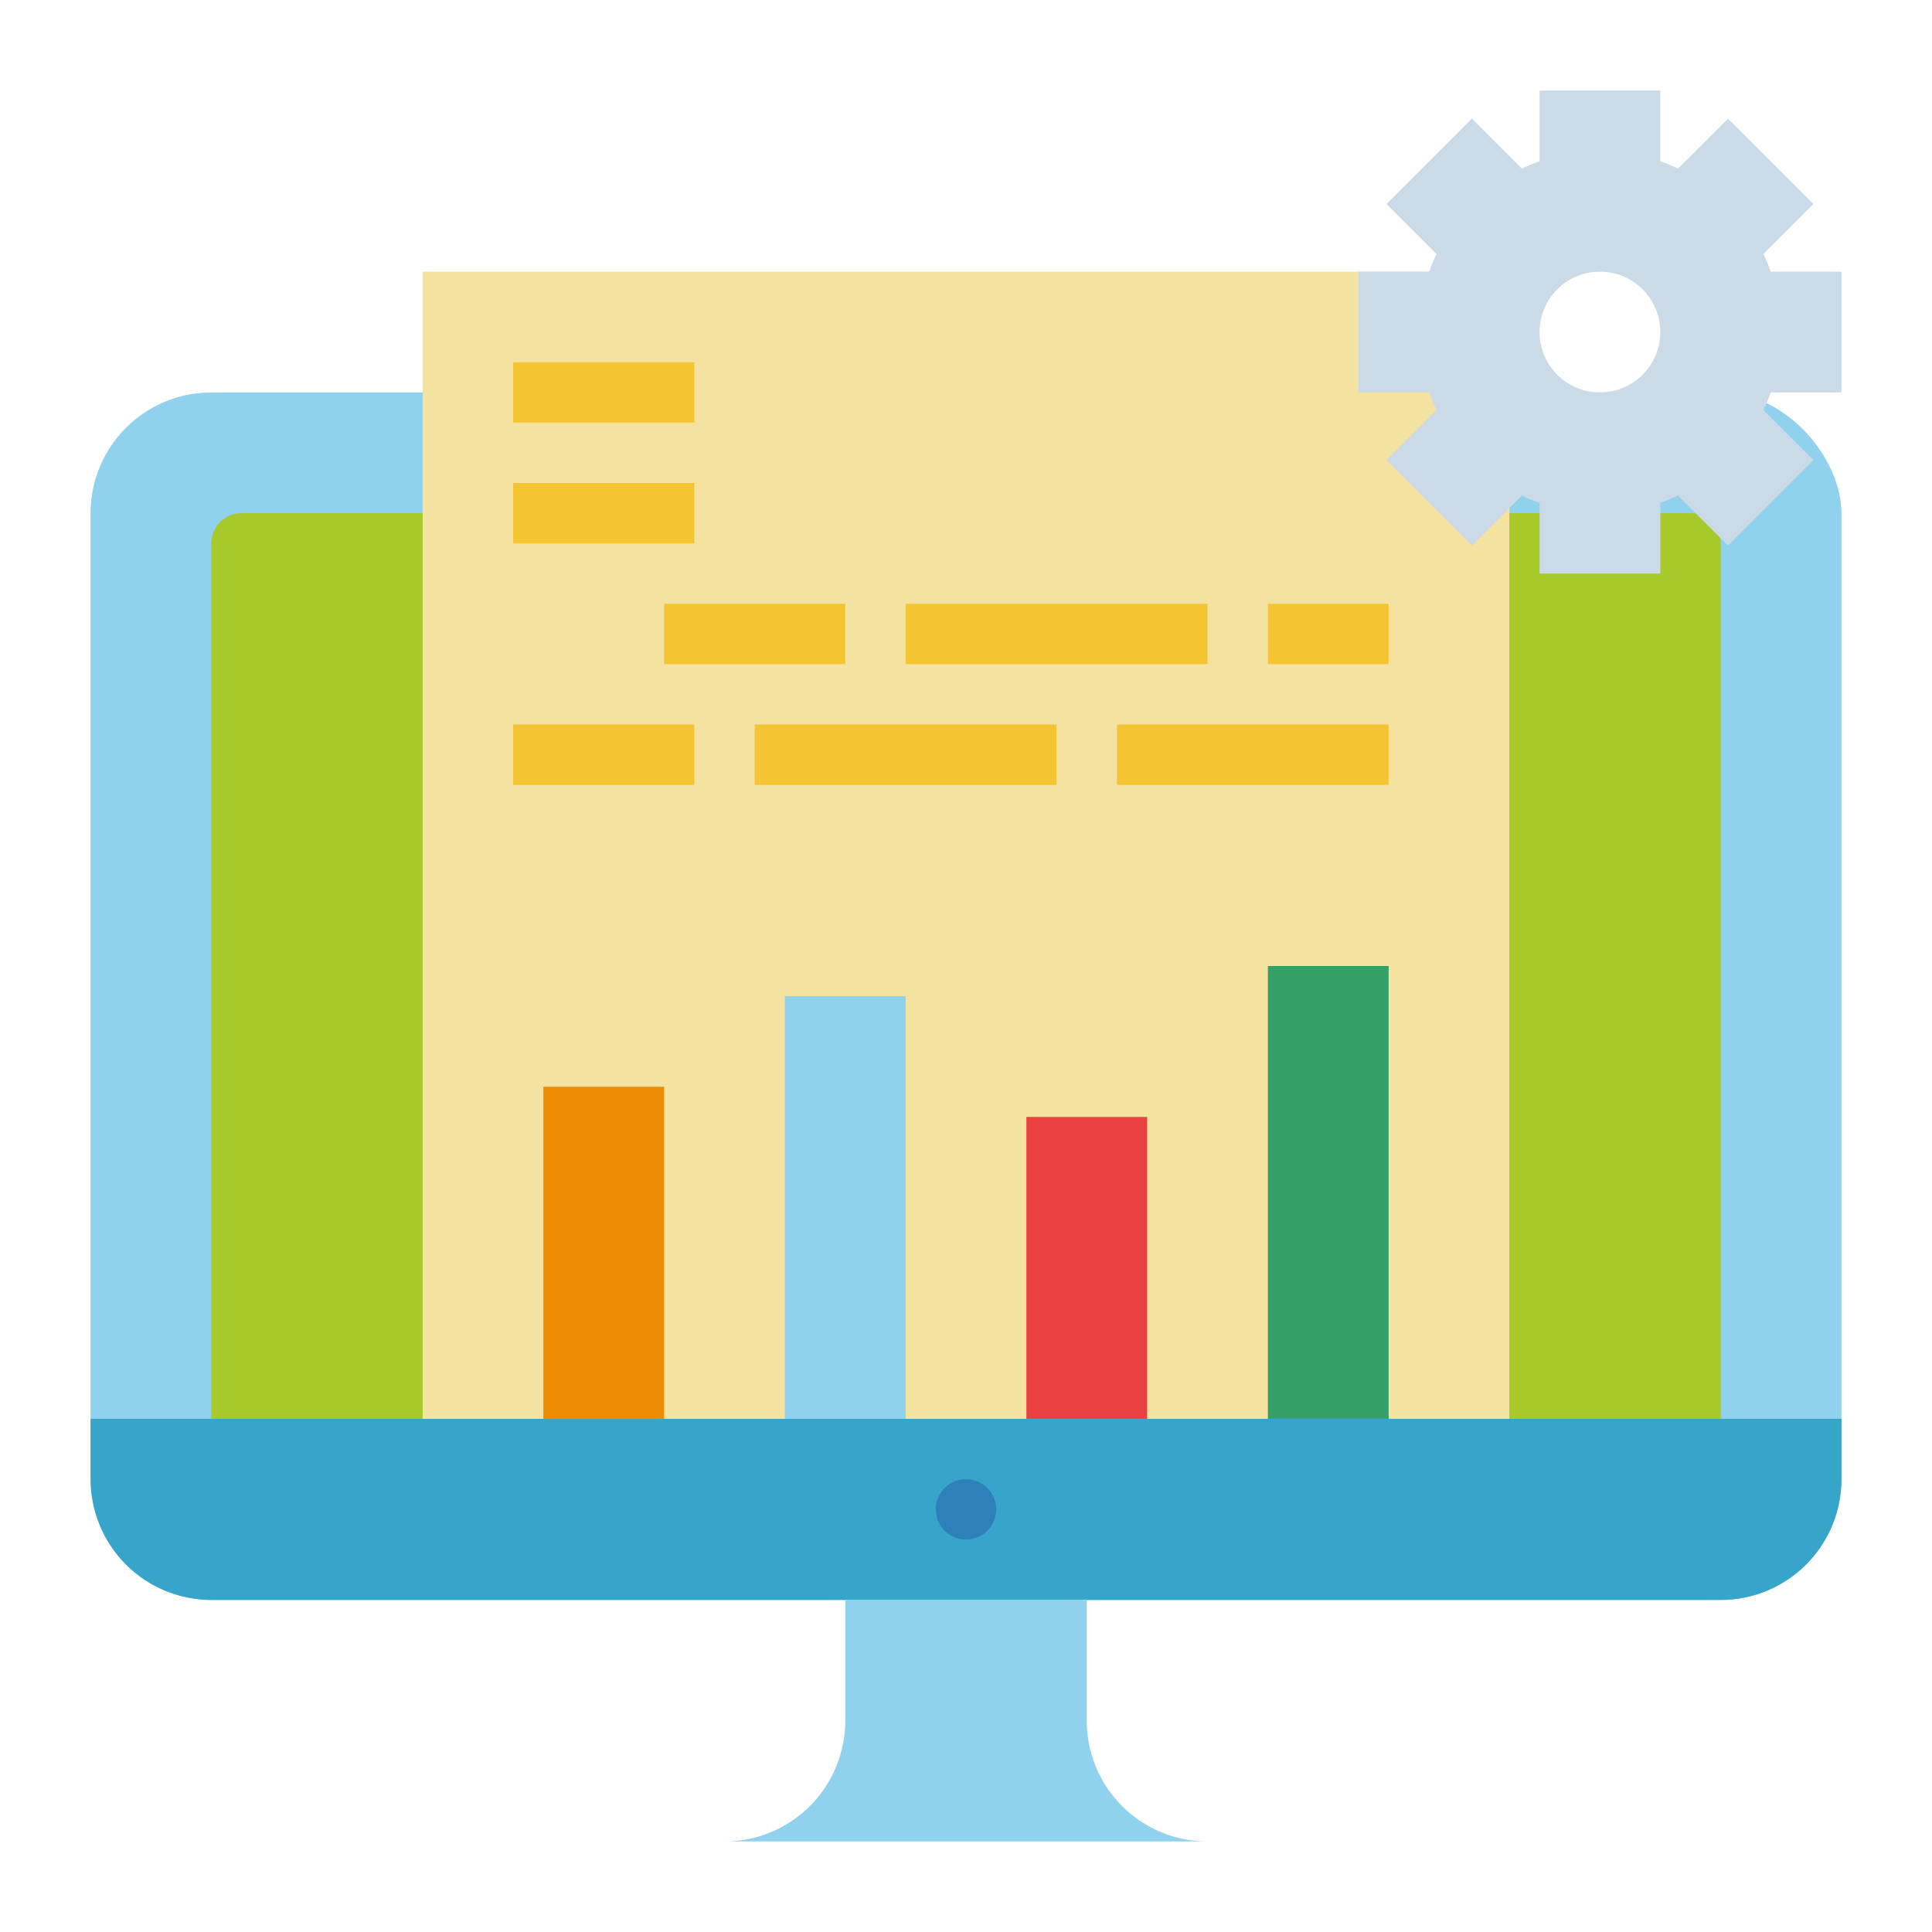 <svg height="512" viewBox="0 0 512 512" width="512" xmlns="http://www.w3.org/2000/svg"><g id="Flat"><rect fill="#90d2ed" height="320" rx="32" width="464" x="24" y="104"/><path d="m24 376h464a0 0 0 0 1 0 0v16a32 32 0 0 1 -32 32h-400a32 32 0 0 1 -32-32v-16a0 0 0 0 1 0 0z" fill="#37a4c9"/><path d="m64 136h384a8 8 0 0 1 8 8v232a0 0 0 0 1 0 0h-400a0 0 0 0 1 0 0v-232a8 8 0 0 1 8-8z" fill="#a8c92a"/><circle cx="256" cy="400" fill="#2d80b9" r="8"/><path d="m224 424v32a32 32 0 0 1 -32 32h128a32 32 0 0 1 -32-32v-32z" fill="#90d2ed"/><path d="m112 72h288v304h-288z" fill="#f4e2a0"/><path d="m144 288h32v88h-32z" fill="#ee8c04"/><path d="m272 296h32v80h-32z" fill="#ea4042"/><path d="m336 256h32v120h-32z" fill="#349f66"/><path d="m208 264h32v112h-32z" fill="#90d2ed"/><g fill="#f4c433"><path d="m136 96h48v16h-48z"/><path d="m136 128h48v16h-48z"/><path d="m176 160h48v16h-48z"/><path d="m240 160h80v16h-80z"/><path d="m336 160h32v16h-32z"/><path d="m136 192h48v16h-48z"/><path d="m200 192h80v16h-80z"/><path d="m296 192h72v16h-72z"/></g><path d="m488 104v-32h-18.74a48.156 48.156 0 0 0 -1.94-4.69l13.25-13.25-22.63-22.63-13.25 13.25a48.168 48.168 0 0 0 -4.69-1.94v-18.74h-32v18.74a48.168 48.168 0 0 0 -4.69 1.94l-13.25-13.25-22.63 22.63 13.25 13.25a48.156 48.156 0 0 0 -1.94 4.69h-18.74v32h18.74a48.168 48.168 0 0 0 1.94 4.69l-13.25 13.25 22.63 22.63 13.25-13.25a48.168 48.168 0 0 0 4.69 1.94v18.74h32v-18.74a48.168 48.168 0 0 0 4.69-1.94l13.25 13.25 22.63-22.63-13.25-13.25a48.168 48.168 0 0 0 1.94-4.69zm-64 0a16 16 0 1 1 16-16 15.996 15.996 0 0 1 -16 16z" fill="#cadae6"/></g></svg>